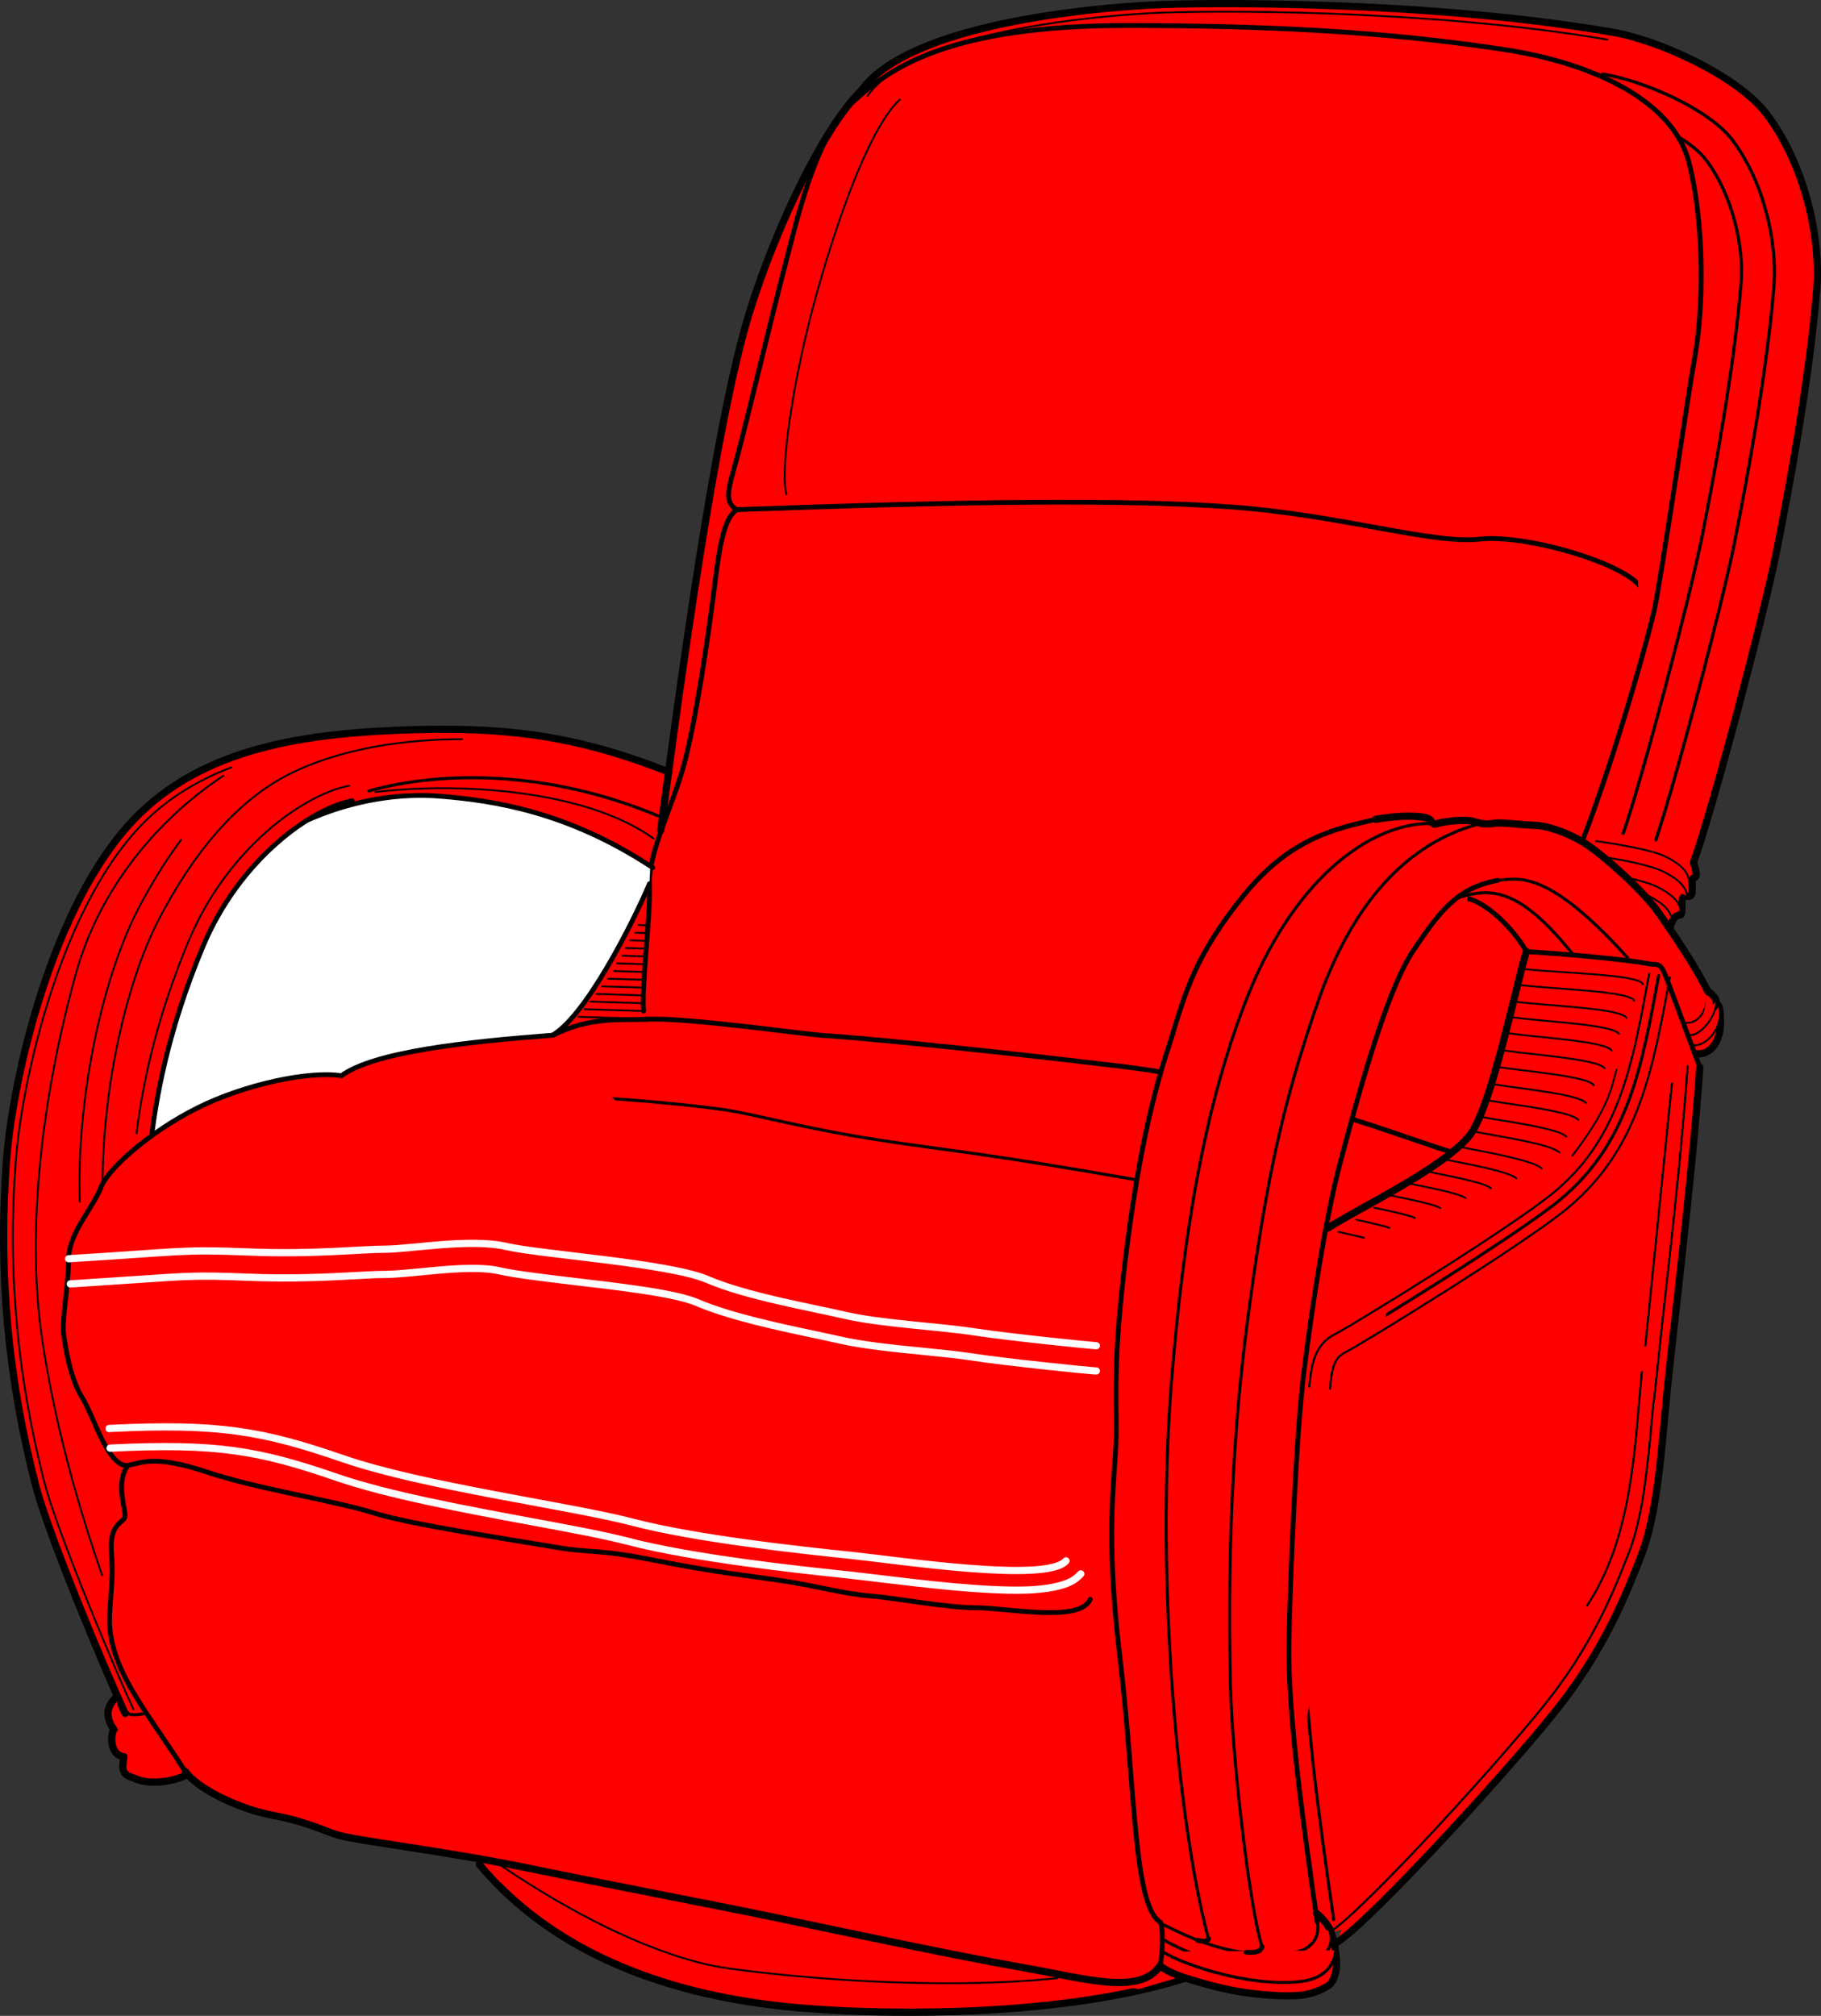 <svg xmlns="http://www.w3.org/2000/svg" viewBox="0 0 428.31 474.02" version="1.0"><rect x="0" y="0" width="428.31" height="474.02" fill="#333333" stroke="none"/><path d="M112.744 438.407c25.23 30.13 66.3 33.33 82.85 34.27 13.18.76 53.48 1.89 83.23-7.53" stroke="#000" stroke-width="1.699" stroke-linecap="round" fill="red"/><path d="M352.064 3.14l22.63 3.144 22 9.43 2.44 183.61-1.03 9.17-5.83 9.73 7.29 10.98 5.11 12.2-5.92 6.25.81 4.63-9.78 100.39-70.42 99.96-51.55 15.09-150.25-25.15-10.06-11.31-32.06-3.15-31.433-11.31-6.915 1.88-5.659-1.25-3.772-4.4-2.514-10.06 3.772-4.4-3.144-19.49-20.746-84.87 13.202-73.56 39.607-40.86 54.692-5.66 40.87 8.8 3.14-1.25 1.77-11.19s4.3-28 11.06-67.65c6.48-46.595 27.6-75.49 36.85-85.24l57.19-13.838 88.65-.629z" fill-rule="evenodd" fill="red"/><path d="M157.324 181.527c-18.27-7.11-33.69-10.67-59.557-9.96-25.863.71-50.033 4.17-66.273 21.13-19.162 20.02-28.473 60.48-29.955 80.12-2.017 26.73.458 51.72 6.857 76.52 2.887 11.18 16.24 43.3 21.037 53.57" stroke="#000" stroke-width="1.699" stroke-linecap="round" fill="red"/><path d="M29.314 401.867c1.05 1.4.962 1.58 4.46 1.14" stroke="#000" stroke-width=".706" stroke-linecap="round" fill="red"/><path d="M27.39 399.027c-2.872 2.71-2.234 5.27-.628 7.66-.679.95-1.147 5.97 2.381 6.38m.001 0c-.27 2.17-.99 4.19 2.267 5m0 0c3.633 1.86 9.526.84 12.405-.7M272.844 462.247c2.75 2.11 7.01 3.22 9.85 4.03 2.83.81 6.6 1.82 11.64 2.46 3.6.46 7.77.72 11 .5 1.83-.12 4.37-.68 6.92-2.2 1.54-.92 2.15-3.53 2.11-5.36-.06-2.85-.73-5.67-1.21-7.13-.49-1.46-1.79-3.25-3.49-4.63" stroke="#000" stroke-width="1.699" stroke-linecap="round" fill="red"/><path d="M273.484 452.517c6.57 3.24 11.03 5.19 18.17 6.49 3.81.57 11.6.69 14.19-.25 3.82-1.37 4.47-4.38 3.98-6.81m-36.42 4.01c9.18 5.49 19.6 6.92 26.25 7.16 5.42.2 9.68-1.19 11.79-3.46 1.81-1.95 2.03-3.9 1.3-5.76" stroke="#000" stroke-width=".706" stroke-linecap="round" fill="red"/><path d="M272.844 462.247c.64-2.92.81-8.76.08-10.22" stroke="#000" stroke-width="1.13" stroke-linecap="round" fill="red"/><path d="M314.174 458.617c-.15 2.65-1.98 6.47-7.89 7.28-8.27 1.14-18.51-1.44-22.84-2.8-5.47-1.73-8.19-3.04-10.01-4.18M352.254 207.007c4.97-.45 11.76-2.65 30.57 18.22" stroke="#000" stroke-width=".706" stroke-linecap="round" fill="red"/><path d="M342.244 211.337c5-1.76 13.54 6.54 16.77 12.42" stroke="#000" stroke-width="1.13" stroke-linecap="round" fill="red"/><path d="M399.794 250.927c-1.85 27.66-7.19 69.38-7.92 78.84-1.21 12.61-2.18 26.44-5.82 35.9s-8.49 21.34-18.43 34.44c-9.79 12.89-45.36 51.91-53.36 56.76" stroke="#000" stroke-width="1.699" stroke-linecap="round" fill="red"/><path d="M313.684 451.397c-3.39-23.67-6.91-49-6.62-65.01.27-14.91 1.55-44.68 3.13-60.08.43-4.73 1.06-8.68 4.8-10.55 3.75-1.88 41.82-25.23 52.03-33.72 16.03-13.32 19.15-31.21 23.1-52.65" stroke="#000" stroke-width=".706" stroke-linecap="round" fill="red"/><path d="M401.664 233.067c.13 2.09-.88 8.07-5.7 7.42" stroke="#000" stroke-width=".432" stroke-linecap="round" fill="red"/><path d="M401.664 233.067c.91.53 2.08 1.83 1.95 2.35s.26.52.65 1.17c.39.66.39 3.13.39 4.18 0 1.04-.26 4.04-2.21 5.86-.69.64-1.83 1.31-3.39 1.17" stroke="#000" stroke-width="1.699" stroke-linecap="round" fill="red"/><path d="M403.614 235.417c.39 3.65-4.39 8.87-6.48 7.83m7.13-6.66c1.42 4.73-2.97 9.69-6.1 9.17" stroke="#000" stroke-width=".432" stroke-linecap="round" fill="red"/><path d="M323.574 192.657c-9.06 2.18-19.88 4.1-31.04 17.88s-13.62 22.3-17.09 33.84c-3.26 9.76-7.4 24.09-10.82 52.35-3.35 27.67-1.57 34.51-2.26 44.97-.7 10.46-1.98 22.59 1.04 47.96 3.67 30.7 3.16 58.47 9.52 62.37" stroke="#000" stroke-width="1.13" stroke-linecap="round" fill="red"/><path d="M337.914 193.697c-14.34-1.04-32.92 11.95-44.24 40.02-10.05 24.95-15.31 55.54-18.16 91.51-3.66 46.07 1.42 103.19 8.67 130.5m64.47-262.19c-18.08 4.49-30.9 19.46-38.84 42.52-7.94 23.05-12.07 40.98-16.63 76.34-3.02 23.43-4.53 51.4-3.78 83.9.37 15.88 4.3 51.48 7.44 61.45" stroke="#000" stroke-width=".706" stroke-linecap="round" fill="red"/><path d="M173.274 119.847c51.58-1.88 90.58-2.51 116.37-.63 25.8 1.89 47.18 8.81 58.5 7.55 11.33-1.25 37.16 6.55 38.38 12.58" stroke="#000" stroke-width="1.13" stroke-linecap="round" fill="red"/><path d="M398.314 202.847s1.34 3.42.15 3.57c-1.19.14.59 4.9-1.64 4.31-2.23-.6-.44 4.46-1.78 4.46s-2.23 2.23-2.23 3.28" stroke="#000" stroke-width="1.699" stroke-linecap="round" fill="red"/><path d="M375.404 197.787c5.35.74 13.59 2.17 16.51 3.72 2.53 1.34 5.06 2.97 5.36 5.65m-20.2-5.65c5.21.78 11.67 2.12 14.4 3.57 2.53 1.34 5.06 2.97 5.35 5.65m-14.25-4.37c3.07.67 5.85 1.46 7.41 2.29 2.53 1.34 5.06 2.97 5.35 5.65m-9.08-4.28c.64.23 1.19.47 1.65.71 2.52 1.34 5.05 2.98 5.35 5.65" stroke="#000" stroke-width=".432" stroke-linecap="round" fill="red"/><path d="M378.404 7.432c11.16 1.642 30.28 10.364 37.1 19.374 9.2 12.15 12.74 29.515 11.82 41.046-1.64 20.687-6.56 47.285-9.52 62.065-2.96 14.77-14.78 59.76-19.49 72.93" stroke="#000" stroke-width="1.699" stroke-linecap="round" fill="red"/><path d="M376.934 17.431c9.12 1.342 24.94 8.11 30.51 15.473 7.65 10.105 10.57 24.557 9.81 34.148-1.61 20.293-6.46 46.385-9.36 60.875-2.76 13.83-13.44 54.66-18.42 69.56m5.17-165.38c2.78 1.671 5.14 3.535 6.61 5.485 6.46 8.535 8.9 20.747 8.26 28.847-1.59 19.992-6.38 45.69-9.23 59.97-2.8 13.98-13.79 55.96-18.51 69.6" stroke="#000" stroke-width=".75" stroke-linecap="round" fill="red"/><path d="M378.404 7.432c-42.6-7.244-94.69-6.95-107.81-6.242s-56.75 4.256-68.1 20.217" stroke="#000" stroke-width="1.699" stroke-linecap="round" fill="red"/><path d="M173.274 119.847c-2.76 1.97-3.87 6.96-5.26 18.33s-4.44 31.9-7.21 41.88-8.32 20.52-8.04 27.74c.28 7.21-1.94 24.68-1.39 29.95m189.7 33c-2.4-.51-10.96-3.77-23.06-7.6m-44.97-11.08c-3-.49-6.03-.92-9.07-1.29-36.89-4.44-64.06-6.93-69.33-7.21s-33.56-4.44-42.71-3.88" stroke="#000" stroke-width="1.13" stroke-linecap="round" fill="red"/><path d="M151.144 202.307l-12.72-6.72-15.91-5.48-14.68-2.65-12.9-.35-14.32 2.3-8.485 3.53-7.248 5.48-7.955 8.13-6.717 10.96-5.657 13.44-4.596 14.32-2.475 10.43-1.945 11.31 7.778-4.77 7.778-3.89 10.784-3.54 10.783-2.12 6.718.18 1.06.18 3.713-2.3 6.717-2.12 9.367-1.95 8.13-1.24 8.14-1.06 10.43-.7 3.35-.36 5.66-5.48 8.66-13.08 6.37-13.08 1.77-3.71.17-3.18v-1.42l-1.77-1.06z" fill-rule="evenodd" fill="#fff"/><path d="M152.764 207.797c-3.67 8.72-15.24 31.86-23.32 35.9m22.49-4.01c-5.49.25-13.16-.73-21.8 3.73" stroke="#000" stroke-width="1.13" stroke-linecap="round" fill="none"/><path d="M149.984 239.537l-13.91-.43m15.3-1.36l-13.9-.43m13.81-1.41l-12.42-.39m12.44-1.45l-11.04-.34m11.11-1.49l-9.72-.3m9.82-1.53l-8.42-.27m8.54-1.57l-7.15-.22m7.28-1.61l-6.58-.2m6.71-1.63l-5.43-.17m5.57-1.66l-4.86-.15m5-1.69l-3.91-.12m4.05-1.71l-2.85-.09m2.98-1.72l-2.19-.07" stroke="#000" stroke-width=".432" stroke-linecap="round" fill="red"/><path d="M267.364 277.447c-36.21-6.37-43.25-6.7-60.69-9.38-17.43-2.69-29.17-6.04-35.87-7.05-8.32-1.24-26.49-3.01-45.6-3.68s-38.892-3.36-42.915-4.7" stroke="#000" stroke-width=".706" stroke-linecap="round" fill="red"/><path d="M202.494 21.408c-9.53 9.23-22.08 36.516-27.57 56.731-8.11 29.828-16.52 94.738-19.52 117.1" stroke="#000" stroke-width="1.699" stroke-linecap="round" fill="none"/><path d="M86.777 185.987c17.317-4.84 42.517-4.84 67.977 5.86" stroke="#000" stroke-width=".706" stroke-linecap="round" fill="red"/><path d="M88.305 186.247c18.84-2.29 49.14-.77 65.43 10.94" stroke="#000" stroke-width=".432" stroke-linecap="round" fill="none"/><path d="M272.844 462.247c-4.79 7.06-17.6 2.97-32.53.37-14.94-2.59-45.46-9.09-57.8-11.68-12.34-2.6-39.62-7.8-58.45-11.69-18.84-3.9-40.917-6.5-44.813-7.8s-7.793-3.25-14.937-4.54c-7.144-1.3-17.535-5.85-20.782-10.39" stroke="#000" stroke-width="1.699" stroke-linecap="round" fill="red"/><path d="M30.088 344.597c-2.902 3.78-.665 9.85-.665 11.77 0 1.91-3.835 1.27-3.196 8.95.64 7.67-.918 13.13-.32 18.22 1.28 10.86 9.36 19.93 17.625 32.98m39.287-228.22c-9.244 1.7-26.396 13.46-35.124 34.36-8.566 20.51-10.975 36.24-12.01 44.31m36.101-73.87c8.245-3.8 19.81-6.89 32.028-5.85 12.22 1.03 29.61 3.52 49.7 16.77" stroke="#000" stroke-width="1.13" stroke-linecap="round" fill="none"/><path d="M130.134 243.417c-20.75 1.57-42.27 3.96-49.84 9.54-7.57-1.2-22.712 1.99-33.869 7.57-11.157 5.57-21.118 14.34-22.712 18.73-1.594 4.38-7.57 10.75-7.57 16.73s-1.595 14.34-1.196 17.53 1.594 10.76 4.383 15.14c2.79 4.39 5.977 16.34 10.758 15.94 3.586-.8 6.774-2.39 18.728 1.6 11.954 3.98 30.282 6.77 39.048 9.56s33.07 6.37 42.24 7.97c9.16 1.59 9.96.4 23.9 3.19 13.95 2.79 21.92 3.58 29.89 4.78 7.97 1.19 15.14 3.19 20.72 3.58 5.58.4 17.93 2.79 25.1 2.79s24.31 3.59 26.7-1.99" stroke="#000" stroke-width="1.13" stroke-linecap="round" fill="red"/><path d="M25.647 335.907c25.945-1.3 36.323.65 55.133 7.13 18.81 6.49 53.184 11.03 68.104 14.92s38.92 6.49 51.24 7.78c12.33 1.3 46.05 6.49 50.6 1.3m-224.84-26.51c25.124-1.25 35.177.61 53.392 6.89 11.843 4.08 29.763 7.43 45.283 10.31 9.22 1.71 17.58 3.25 23.16 4.71 15.12 3.95 39.44 6.6 51.93 7.91l-.06-.01 7.28.86h-.02c10.14 1.23 24.52 2.96 34.21 2.71 5.11-.13 9.13-.97 11.26-2.25.77-.47 1.4-1 1.89-1.57m-238.06-74.1c26.37-1.6 26.37-2.24 41.936-1.6 15.567.65 26.594-.64 32.431-.64s20.105-2.6 28.535-.65c8.44 1.94 38.27 3.89 47.36 7.78 9.08 3.89 23.99 6.49 32.43 8.43 8.43 1.95 22.05 2.6 30.48 3.9 8.43 1.29 27.89 3.24 28.54 3.24m-241.32-14.54l16.526-1.09c10.731-.75 13.733-.96 24.774-.5 10.893.45 19.612-.02 25.944-.37 2.725-.15 4.976-.27 6.733-.27 1.947 0 4.768-.26 8.001-.57 6.085-.58 13.915-1.46 19.205-.23 3.21.74 9.39 1.5 16.4 2.34 11.09 1.32 24.49 2.77 29.95 5.11 7.37 3.16 18.41 5.55 27.1 7.39l-.03-.01 6.46 1.4c5.24 1.21 12.59 1.97 19.49 2.65 4.15.42 8.12.81 11.33 1.3 8.34 1.29 27.29 3.19 28.96 3.3.23.02.39.02.48.02" stroke="#fff" stroke-width="1.699" stroke-linecap="round" fill="red"/><path d="M312.834 326.547c.26-2.78.46-5.27 1.72-7.04.4-.56.93-1.03 1.63-1.38 3.78-1.89 42.23-25.48 52.54-34.05 5.06-4.2 8.89-8.83 11.89-13.87 6.82-11.44 9.29-24.99 12.13-40.34m-84.81 96.23c.35-3.76.91-7.06 2.61-9.44.84-1.2 1.96-2.19 3.44-2.93 3.71-1.86 41.47-25.02 51.59-33.43 4.6-3.82 8.08-8.03 10.81-12.61 6.54-10.97 8.8-24 11.51-38.71m1.04 100.51l-.37 3.94c-1.04 11.2-2.09 22.9-5.27 31.18-3.56 9.25-8.29 20.89-18.03 33.71-9.64 12.71-44.64 51.24-52.54 56.02m84.2-203.6c-1.21 18.11-3.92 42.26-5.85 59.4l-2.06 19.32m-2.84-6.84c-1.67 17.07-2.08 38.71-12.9 54.95m13.73-61.19l6.24-61.6" stroke="#000" stroke-width=".432" stroke-linecap="round" fill="none"/><path d="M358.854 227.897c8.01.94 26.63 1.18 27.57 3.53m-19.62 39.6c-1.8-1.93-13.35-3.66-19.43-4.82m21.03 1.09c-1.71-1.97-13.96-3.55-20.24-4.69m23.03.73c-1.63-2.01-14.59-3.45-21.06-4.56m22.9.6c-1.54-2.06-15.21-3.34-21.87-4.44m23.71.24c-1.45-2.1-15.83-3.23-22.68-4.3m25.23.34c-1.37-2.14-16.45-3.13-23.5-4.18m25.11-.02c-1.29-2.18-17.07-3.02-24.31-4.05m26.08.18c-1.2-2.23-17.69-2.92-25.12-3.93m26.85.14c-1.12-2.27-18.32-2.81-25.94-3.79m27.75-.26c-1.03-2.31-18.93-2.7-26.75-3.67m22.61 19.89c-1.4 5.27-2.1 9.31-10.36 20.21m-55.01 17.92l5.98 1.4m5.97-2.32c-.27-.27-6.94-1.75-7.78-1.92m13.75-.41c-.54-.54-7.9-2.09-9.59-2.42m15.56.09c-.81-.81-8.87-2.42-11.39-2.93m17.36.6c-1.08-1.08-9.83-2.76-13.2-3.43m19.17 1.1c-1.35-1.35-10.8-3.1-15-3.94m20.97 1.61c-1.62-1.62-11.76-3.43-16.81-4.44m4.16-2.84c5.9 1.18 16.73 3.06 18.62 4.95" stroke="#000" stroke-width=".432" stroke-linecap="round" fill="red"/><path d="M378.084 9.31c-42.43-7.216-94.32-6.925-107.39-6.218-9.08.491-32.95 2.34-50.3 8.828-7.11 2.661-13.13 6.062-16.35 10.592m7.6.914c-6.57 5.943-13.92 25.626-19.45 45.242-5.51 19.562-8.82 41.5-7.23 47.53" stroke="#000" stroke-width=".432" stroke-linecap="round" fill="none"/><path d="M342.244 211.337c7.94-2.64 14.71-3.16 27.65 13.01" stroke="#000" stroke-width=".706" stroke-linecap="round" fill="none"/><path d="M293.094 459.067c2.28.15 3.46-.14 3.75-1.32m-15.14-1.47c1.4.3 2.2.37 2.57-.37m25.55-3.96c-3.43-23.89-6.95-49.46-6.66-65.63s1.76-49.68 3.53-63.79c1.76-14.11 4.99-35.86 8.52-49.09s10.58-39.98 17.05-49.68 10.58-14.99 19.99-16.75" stroke="#000" stroke-width="1.13" stroke-linecap="round" fill="none"/><path d="M359.014 223.757c-1.04 3.2-3.15 12.45-4.21 16.42-1.06 3.96-5.31 22.2-9.25 26.95-6.34 7.66-25.36 16.65-33.29 21.67m11.31-96.14c4.69-.78 8.21-.91 11.08-.52s1.7 2.09 3.26 1.56c1.56-.52 6.65-1.17 8.73-.52 2.09.66 3.39.66 4.83.4 1.43-.26 6.52.39 9.77.52 3.26.13 8.77 2.22 12.65 4.95 3.52 2.48 12.51 10.17 16.55 16.03 4.05 5.87 8.22 12 11.22 17.99" stroke="#000" stroke-width="1.699" stroke-linecap="round" fill="none"/><path d="M359.014 223.757c13.7.88 25.17 2.16 28.36 2.8 3.18.63 3.02-.8 5.1 4.77 2.07 5.58 6.37 17.05 7.32 19.6M173.274 119.847c-3.14-1.88-1.89-5.03 0-11.95s8.81-35.854 11.32-45.29c2.52-9.436 6.92-30.194 15.73-38.372s22.65-18.242 64.79-18.242c42.15 0 67.94 2.516 88.7 5.661 20.75 3.146 39.63 11.952 43.4 26.42s3.42 34.423 1.53 45.117c-1.88 10.694-8.2 53.976-9.71 60.566-1.19 5.24-8.45 32.1-16.86 54.05" stroke="#000" stroke-width="1.13" stroke-linecap="round" fill="none"/><path d="M312.834 326.547c.26-2.78.46-5.27 1.72-7.04.4-.56.93-1.03 1.63-1.38 3.78-1.89 42.23-25.48 52.54-34.05 5.06-4.2 8.89-8.83 11.89-13.87 6.82-11.44 9.29-24.99 12.13-40.34m-84.81 96.23c.35-3.76.91-7.06 2.61-9.44.84-1.2 1.96-2.19 3.44-2.93 3.71-1.86 41.47-25.02 51.59-33.43 4.6-3.82 8.08-8.03 10.81-12.61 6.54-10.97 8.8-24 11.51-38.71m1.04 100.51l-.37 3.94c-1.04 11.2-2.09 22.9-5.27 31.18-3.56 9.25-8.29 20.89-18.03 33.71-9.64 12.71-44.64 51.24-52.54 56.02m84.2-203.6c-1.21 18.11-3.92 42.26-5.85 59.4l-2.06 19.32m-2.84-6.84c-1.67 17.07-2.08 38.71-12.9 54.95m13.73-61.19l6.24-61.6M82.167 184.747c-5.058.93-12.336 4.52-19.487 10.83-6.888 6.07-13.71 14.68-18.31 25.69-8.746 20.94-11.203 37-12.26 45.25m-7.966 11.79c0-23.59 5.96-48.08 13.067-61.82 7.428-14.36 17.765-28.28 31.878-34.97 15.166-7.18 32.615-7.69 39.585-7.69m-56.109 8.57a87.858 87.858 0 00-20.72 19.14c-6.258 8.01-11.163 17.24-13.959 27.31-9.133 32.87-11.292 63.56-8.004 85.85 2.638 17.88 7.526 36.68 14.133 55.71m30.357-189.94a65.787 65.787 0 00-5.344 2.29c-5.897 2.84-11.273 6.56-15.959 11.45-18.833 19.67-27.898 59.48-29.355 78.78-1.998 26.48.454 51.23 6.794 75.8 2.867 11.11 16.138 43 20.901 53.2m-12.644-119.4c-.783-25.83 5.786-53.47 13.611-68.6 2.95-5.7 6.346-11.32 10.222-16.5m75.426 241.3c19.95 13.56 39.54 22.22 53.47 24.1 25.92 3.51 56.11 4.52 77.2 2.26" stroke="#000" stroke-width=".432" stroke-linecap="round" fill="none"/></svg>